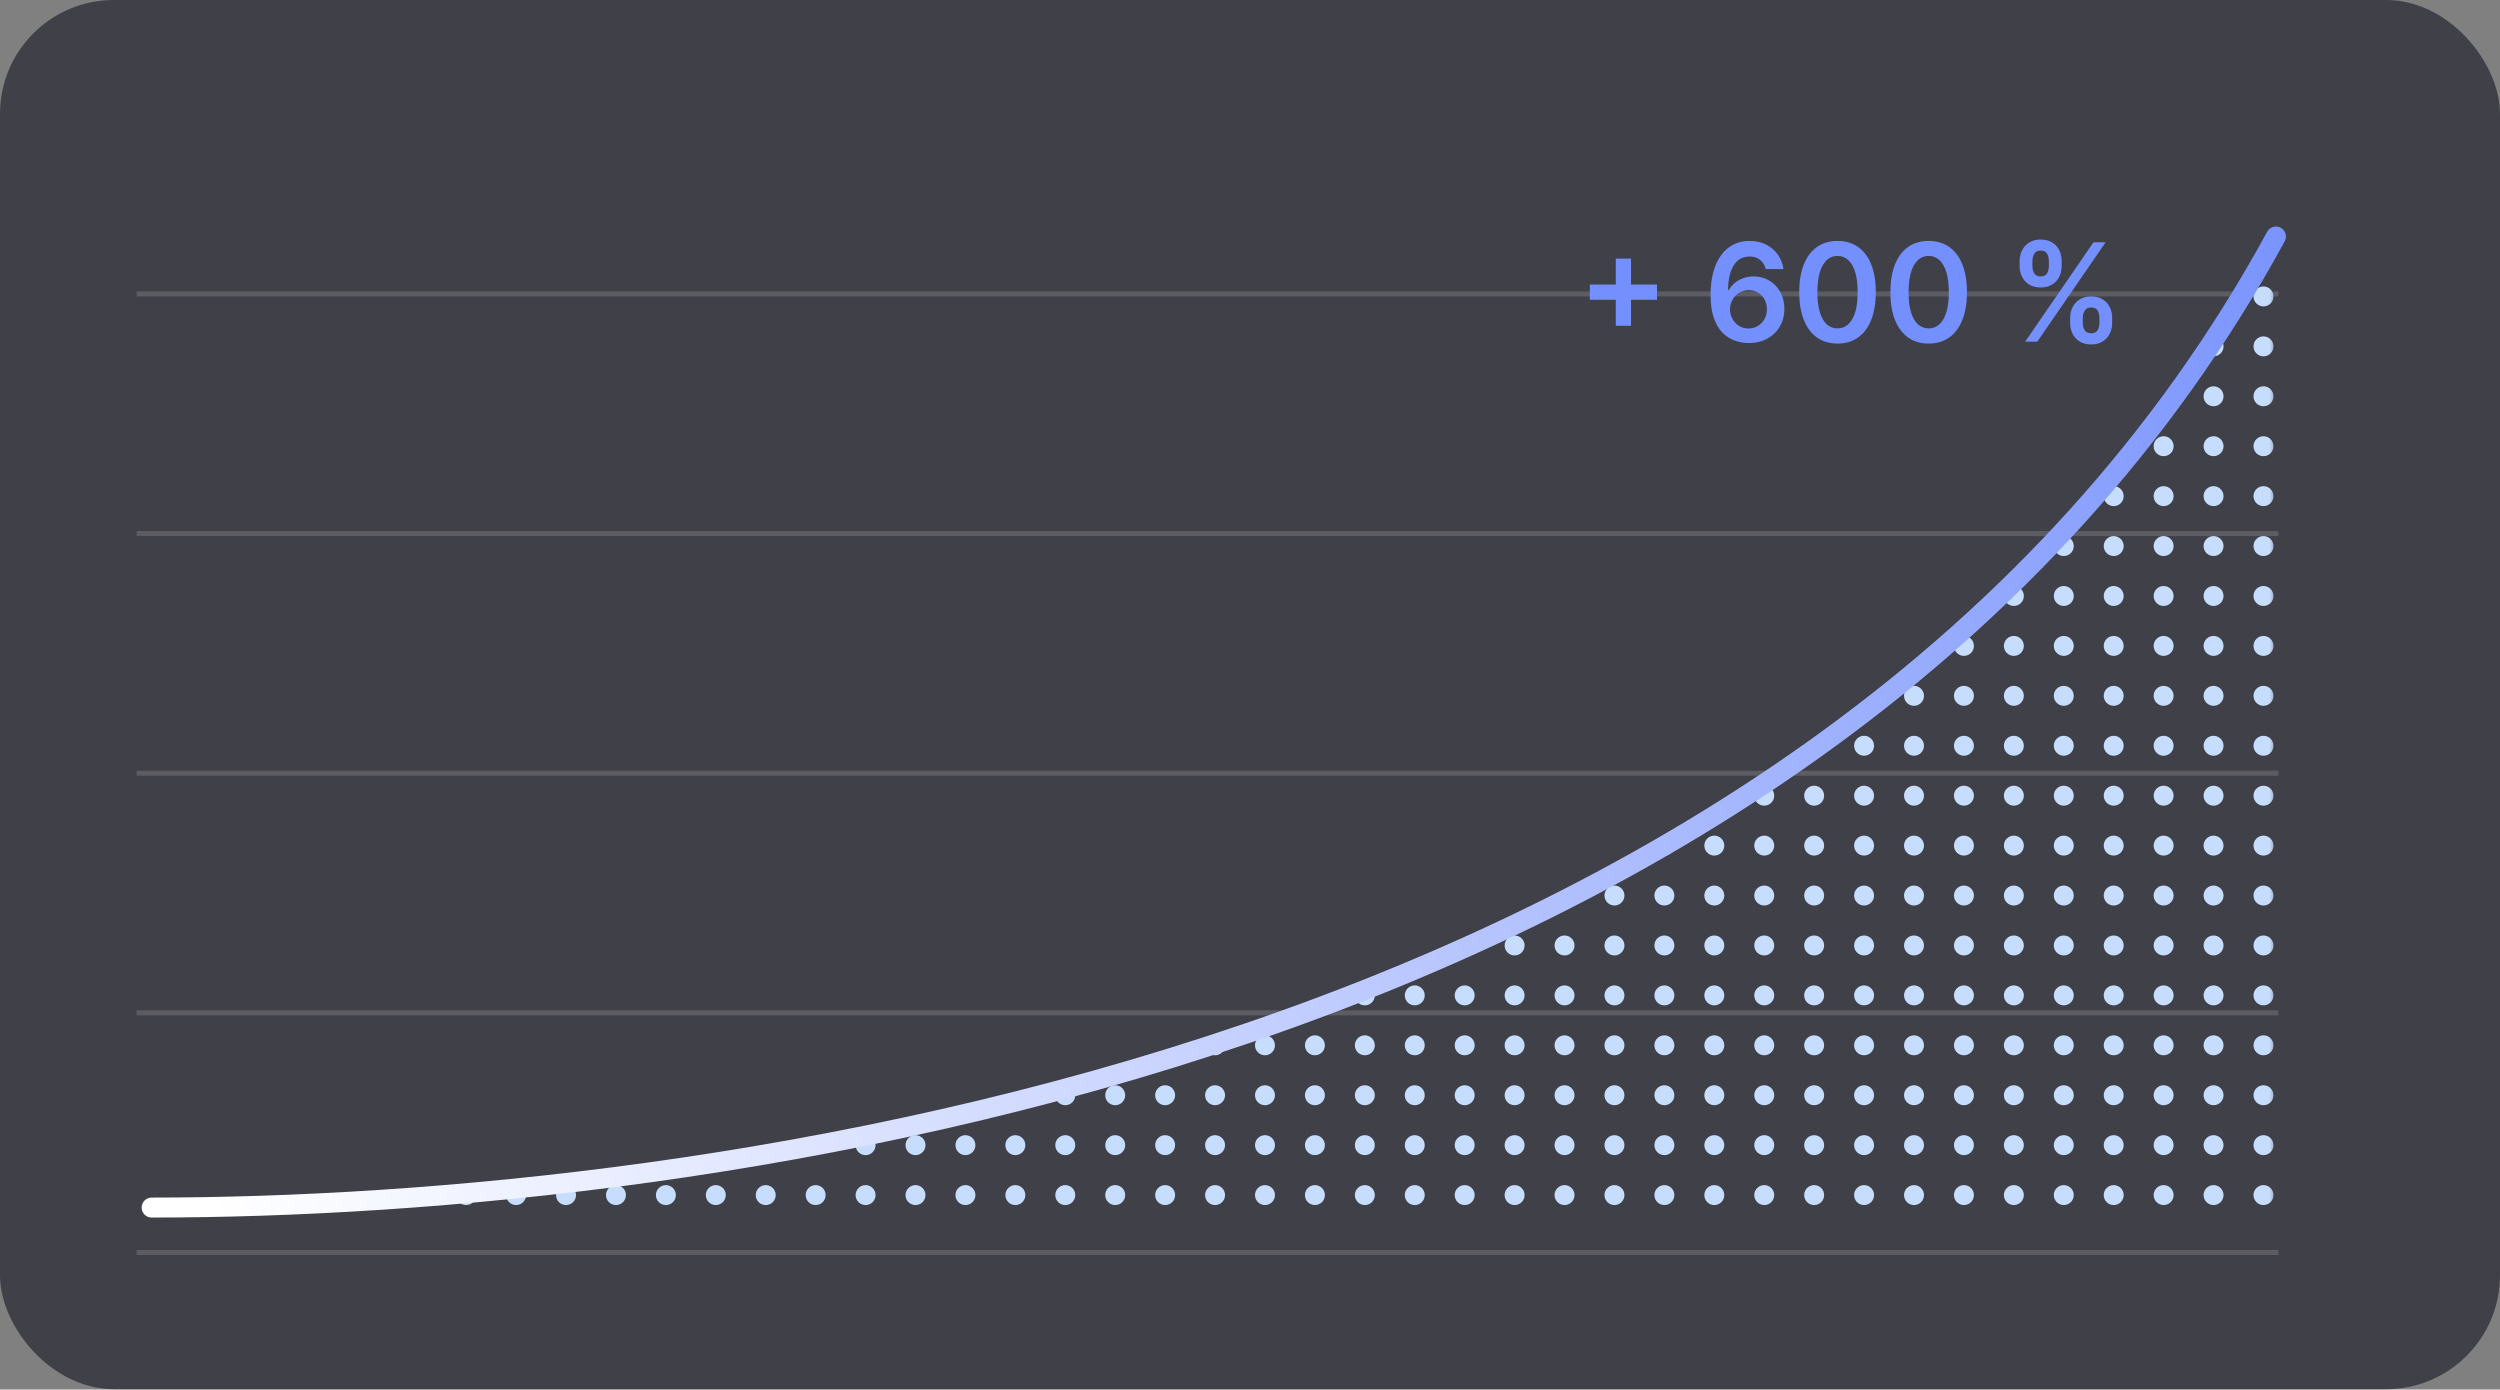 <svg width="439" height="244" viewBox="0 0 439 244" fill="none" xmlns="http://www.w3.org/2000/svg">
<rect x="0" y="0" width="439" height="244" fill="#808080" stroke="none"/>
<rect width="439" height="243.938" rx="20" fill="#404048"/>
<line x1="24" y1="51.614" x2="400.096" y2="51.614" stroke="#5C5C62" stroke-width="0.877"/>
<line x1="24" y1="93.695" x2="400.096" y2="93.695" stroke="#5C5C62" stroke-width="0.877"/>
<line x1="24" y1="135.777" x2="400.096" y2="135.777" stroke="#5C5C62" stroke-width="0.877"/>
<line x1="24" y1="177.857" x2="400.096" y2="177.857" stroke="#5C5C62" stroke-width="0.877"/>
<line x1="24" y1="219.937" x2="400.096" y2="219.937" stroke="#5C5C62" stroke-width="0.877"/>
<mask id="mask0_137_12152" style="mask-type:alpha" maskUnits="userSpaceOnUse" x="26" y="41" width="374" height="172">
<path d="M399.658 41.533C320.319 187.062 122.189 212.048 26.63 212.048H399.658V41.533Z" fill="#241C1C"/>
</mask>
<g mask="url(#mask0_137_12152)">
<circle cx="38.027" cy="43.287" r="1.753" fill="#C7DDFE"/>
<circle cx="46.794" cy="43.287" r="1.753" fill="#C7DDFE"/>
<circle cx="55.561" cy="43.287" r="1.753" fill="#C7DDFE"/>
<circle cx="64.328" cy="43.287" r="1.753" fill="#C7DDFE"/>
<circle cx="73.095" cy="43.287" r="1.753" fill="#C7DDFE"/>
<circle cx="81.861" cy="43.287" r="1.753" fill="#C7DDFE"/>
<circle cx="90.628" cy="43.287" r="1.753" fill="#C7DDFE"/>
<circle cx="99.395" cy="43.287" r="1.753" fill="#C7DDFE"/>
<circle cx="108.162" cy="43.287" r="1.753" fill="#C7DDFE"/>
<circle cx="116.929" cy="43.287" r="1.753" fill="#C7DDFE"/>
<circle cx="125.695" cy="43.287" r="1.753" fill="#C7DDFE"/>
<circle cx="134.462" cy="43.287" r="1.753" fill="#C7DDFE"/>
<circle cx="143.229" cy="43.287" r="1.753" fill="#C7DDFE"/>
<circle cx="151.996" cy="43.287" r="1.753" fill="#C7DDFE"/>
<circle cx="160.763" cy="43.287" r="1.753" fill="#C7DDFE"/>
<circle cx="169.53" cy="43.287" r="1.753" fill="#C7DDFE"/>
<circle cx="178.296" cy="43.287" r="1.753" fill="#C7DDFE"/>
<circle cx="187.063" cy="43.287" r="1.753" fill="#C7DDFE"/>
<circle cx="195.83" cy="43.287" r="1.753" fill="#C7DDFE"/>
<circle cx="204.597" cy="43.287" r="1.753" fill="#C7DDFE"/>
<circle cx="213.364" cy="43.287" r="1.753" fill="#C7DDFE"/>
<circle cx="222.13" cy="43.287" r="1.753" fill="#C7DDFE"/>
<circle cx="230.897" cy="43.287" r="1.753" fill="#C7DDFE"/>
<circle cx="239.664" cy="43.287" r="1.753" fill="#C7DDFE"/>
<circle cx="248.431" cy="43.287" r="1.753" fill="#C7DDFE"/>
<circle cx="257.198" cy="43.287" r="1.753" fill="#C7DDFE"/>
<circle cx="265.964" cy="43.287" r="1.753" fill="#C7DDFE"/>
<circle cx="274.731" cy="43.287" r="1.753" fill="#C7DDFE"/>
<circle cx="283.498" cy="43.287" r="1.753" fill="#C7DDFE"/>
<circle cx="292.265" cy="43.287" r="1.753" fill="#C7DDFE"/>
<circle cx="301.032" cy="43.287" r="1.753" fill="#C7DDFE"/>
<circle cx="309.799" cy="43.287" r="1.753" fill="#C7DDFE"/>
<circle cx="318.565" cy="43.287" r="1.753" fill="#C7DDFE"/>
<circle cx="327.332" cy="43.287" r="1.753" fill="#C7DDFE"/>
<circle cx="336.099" cy="43.287" r="1.753" fill="#C7DDFE"/>
<circle cx="344.866" cy="43.287" r="1.753" fill="#C7DDFE"/>
<circle cx="353.633" cy="43.287" r="1.753" fill="#C7DDFE"/>
<circle cx="362.399" cy="43.287" r="1.753" fill="#C7DDFE"/>
<circle cx="371.166" cy="43.287" r="1.753" fill="#C7DDFE"/>
<circle cx="379.933" cy="43.287" r="1.753" fill="#C7DDFE"/>
<circle cx="388.7" cy="43.287" r="1.753" fill="#C7DDFE"/>
<circle cx="397.467" cy="43.287" r="1.753" fill="#C7DDFE"/>
<circle cx="38.027" cy="52.054" r="1.753" fill="#C7DDFE"/>
<circle cx="46.794" cy="52.054" r="1.753" fill="#C7DDFE"/>
<circle cx="55.561" cy="52.054" r="1.753" fill="#C7DDFE"/>
<circle cx="64.328" cy="52.054" r="1.753" fill="#C7DDFE"/>
<circle cx="73.095" cy="52.054" r="1.753" fill="#C7DDFE"/>
<circle cx="81.861" cy="52.054" r="1.753" fill="#C7DDFE"/>
<circle cx="90.628" cy="52.054" r="1.753" fill="#C7DDFE"/>
<circle cx="99.395" cy="52.054" r="1.753" fill="#C7DDFE"/>
<circle cx="108.162" cy="52.054" r="1.753" fill="#C7DDFE"/>
<circle cx="116.929" cy="52.054" r="1.753" fill="#C7DDFE"/>
<circle cx="125.695" cy="52.054" r="1.753" fill="#C7DDFE"/>
<circle cx="134.462" cy="52.054" r="1.753" fill="#C7DDFE"/>
<circle cx="143.229" cy="52.054" r="1.753" fill="#C7DDFE"/>
<circle cx="151.996" cy="52.054" r="1.753" fill="#C7DDFE"/>
<circle cx="160.763" cy="52.054" r="1.753" fill="#C7DDFE"/>
<circle cx="169.53" cy="52.054" r="1.753" fill="#C7DDFE"/>
<circle cx="178.296" cy="52.054" r="1.753" fill="#C7DDFE"/>
<circle cx="187.063" cy="52.054" r="1.753" fill="#C7DDFE"/>
<circle cx="195.83" cy="52.054" r="1.753" fill="#C7DDFE"/>
<circle cx="204.597" cy="52.054" r="1.753" fill="#C7DDFE"/>
<circle cx="213.364" cy="52.054" r="1.753" fill="#C7DDFE"/>
<circle cx="222.13" cy="52.054" r="1.753" fill="#C7DDFE"/>
<circle cx="230.897" cy="52.054" r="1.753" fill="#C7DDFE"/>
<circle cx="239.664" cy="52.054" r="1.753" fill="#C7DDFE"/>
<circle cx="248.431" cy="52.054" r="1.753" fill="#C7DDFE"/>
<circle cx="257.198" cy="52.054" r="1.753" fill="#C7DDFE"/>
<circle cx="265.964" cy="52.054" r="1.753" fill="#C7DDFE"/>
<circle cx="274.731" cy="52.054" r="1.753" fill="#C7DDFE"/>
<circle cx="283.498" cy="52.054" r="1.753" fill="#C7DDFE"/>
<circle cx="292.265" cy="52.054" r="1.753" fill="#C7DDFE"/>
<circle cx="301.032" cy="52.054" r="1.753" fill="#C7DDFE"/>
<circle cx="309.799" cy="52.054" r="1.753" fill="#C7DDFE"/>
<circle cx="318.565" cy="52.054" r="1.753" fill="#C7DDFE"/>
<circle cx="327.332" cy="52.054" r="1.753" fill="#C7DDFE"/>
<circle cx="336.099" cy="52.054" r="1.753" fill="#C7DDFE"/>
<circle cx="344.866" cy="52.054" r="1.753" fill="#C7DDFE"/>
<circle cx="353.633" cy="52.054" r="1.753" fill="#C7DDFE"/>
<circle cx="362.399" cy="52.054" r="1.753" fill="#C7DDFE"/>
<circle cx="371.166" cy="52.054" r="1.753" fill="#C7DDFE"/>
<circle cx="379.933" cy="52.054" r="1.753" fill="#C7DDFE"/>
<circle cx="388.7" cy="52.054" r="1.753" fill="#C7DDFE"/>
<circle cx="397.467" cy="52.054" r="1.753" fill="#C7DDFE"/>
<circle cx="38.027" cy="60.82" r="1.753" fill="#C7DDFE"/>
<circle cx="46.794" cy="60.82" r="1.753" fill="#C7DDFE"/>
<circle cx="55.561" cy="60.82" r="1.753" fill="#C7DDFE"/>
<circle cx="64.328" cy="60.82" r="1.753" fill="#C7DDFE"/>
<circle cx="73.095" cy="60.82" r="1.753" fill="#C7DDFE"/>
<circle cx="81.861" cy="60.82" r="1.753" fill="#C7DDFE"/>
<circle cx="90.628" cy="60.82" r="1.753" fill="#C7DDFE"/>
<circle cx="99.395" cy="60.82" r="1.753" fill="#C7DDFE"/>
<circle cx="108.162" cy="60.82" r="1.753" fill="#C7DDFE"/>
<circle cx="116.929" cy="60.82" r="1.753" fill="#C7DDFE"/>
<circle cx="125.696" cy="60.82" r="1.753" fill="#C7DDFE"/>
<circle cx="134.462" cy="60.82" r="1.753" fill="#C7DDFE"/>
<circle cx="143.229" cy="60.82" r="1.753" fill="#C7DDFE"/>
<circle cx="151.996" cy="60.82" r="1.753" fill="#C7DDFE"/>
<circle cx="160.763" cy="60.82" r="1.753" fill="#C7DDFE"/>
<circle cx="169.53" cy="60.82" r="1.753" fill="#C7DDFE"/>
<circle cx="178.296" cy="60.82" r="1.753" fill="#C7DDFE"/>
<circle cx="187.063" cy="60.82" r="1.753" fill="#C7DDFE"/>
<circle cx="195.83" cy="60.82" r="1.753" fill="#C7DDFE"/>
<circle cx="204.597" cy="60.82" r="1.753" fill="#C7DDFE"/>
<circle cx="213.364" cy="60.82" r="1.753" fill="#C7DDFE"/>
<circle cx="222.13" cy="60.82" r="1.753" fill="#C7DDFE"/>
<circle cx="230.897" cy="60.82" r="1.753" fill="#C7DDFE"/>
<circle cx="239.664" cy="60.82" r="1.753" fill="#C7DDFE"/>
<circle cx="248.431" cy="60.82" r="1.753" fill="#C7DDFE"/>
<circle cx="257.198" cy="60.82" r="1.753" fill="#C7DDFE"/>
<circle cx="265.965" cy="60.82" r="1.753" fill="#C7DDFE"/>
<circle cx="274.731" cy="60.82" r="1.753" fill="#C7DDFE"/>
<circle cx="283.498" cy="60.82" r="1.753" fill="#C7DDFE"/>
<circle cx="292.265" cy="60.82" r="1.753" fill="#C7DDFE"/>
<circle cx="301.032" cy="60.82" r="1.753" fill="#C7DDFE"/>
<circle cx="309.799" cy="60.82" r="1.753" fill="#C7DDFE"/>
<circle cx="318.565" cy="60.82" r="1.753" fill="#C7DDFE"/>
<circle cx="327.332" cy="60.82" r="1.753" fill="#C7DDFE"/>
<circle cx="336.099" cy="60.82" r="1.753" fill="#C7DDFE"/>
<circle cx="344.866" cy="60.82" r="1.753" fill="#C7DDFE"/>
<circle cx="353.633" cy="60.82" r="1.753" fill="#C7DDFE"/>
<circle cx="362.4" cy="60.82" r="1.753" fill="#C7DDFE"/>
<circle cx="371.166" cy="60.82" r="1.753" fill="#C7DDFE"/>
<circle cx="379.933" cy="60.82" r="1.753" fill="#C7DDFE"/>
<circle cx="388.7" cy="60.82" r="1.753" fill="#C7DDFE"/>
<circle cx="397.467" cy="60.82" r="1.753" fill="#C7DDFE"/>
<circle cx="38.027" cy="69.587" r="1.753" fill="#C7DDFE"/>
<circle cx="46.794" cy="69.587" r="1.753" fill="#C7DDFE"/>
<circle cx="55.561" cy="69.587" r="1.753" fill="#C7DDFE"/>
<circle cx="64.328" cy="69.587" r="1.753" fill="#C7DDFE"/>
<circle cx="73.095" cy="69.587" r="1.753" fill="#C7DDFE"/>
<circle cx="81.861" cy="69.587" r="1.753" fill="#C7DDFE"/>
<circle cx="90.628" cy="69.587" r="1.753" fill="#C7DDFE"/>
<circle cx="99.395" cy="69.587" r="1.753" fill="#C7DDFE"/>
<circle cx="108.162" cy="69.587" r="1.753" fill="#C7DDFE"/>
<circle cx="116.929" cy="69.587" r="1.753" fill="#C7DDFE"/>
<circle cx="125.695" cy="69.587" r="1.753" fill="#C7DDFE"/>
<circle cx="134.462" cy="69.587" r="1.753" fill="#C7DDFE"/>
<circle cx="143.229" cy="69.587" r="1.753" fill="#C7DDFE"/>
<circle cx="151.996" cy="69.587" r="1.753" fill="#C7DDFE"/>
<circle cx="160.763" cy="69.587" r="1.753" fill="#C7DDFE"/>
<circle cx="169.53" cy="69.587" r="1.753" fill="#C7DDFE"/>
<circle cx="178.296" cy="69.587" r="1.753" fill="#C7DDFE"/>
<circle cx="187.063" cy="69.587" r="1.753" fill="#C7DDFE"/>
<circle cx="195.83" cy="69.587" r="1.753" fill="#C7DDFE"/>
<circle cx="204.597" cy="69.587" r="1.753" fill="#C7DDFE"/>
<circle cx="213.364" cy="69.587" r="1.753" fill="#C7DDFE"/>
<circle cx="222.13" cy="69.587" r="1.753" fill="#C7DDFE"/>
<circle cx="230.897" cy="69.587" r="1.753" fill="#C7DDFE"/>
<circle cx="239.664" cy="69.587" r="1.753" fill="#C7DDFE"/>
<circle cx="248.431" cy="69.587" r="1.753" fill="#C7DDFE"/>
<circle cx="257.198" cy="69.587" r="1.753" fill="#C7DDFE"/>
<circle cx="265.964" cy="69.587" r="1.753" fill="#C7DDFE"/>
<circle cx="274.731" cy="69.587" r="1.753" fill="#C7DDFE"/>
<circle cx="283.498" cy="69.587" r="1.753" fill="#C7DDFE"/>
<circle cx="292.265" cy="69.587" r="1.753" fill="#C7DDFE"/>
<circle cx="301.032" cy="69.587" r="1.753" fill="#C7DDFE"/>
<circle cx="309.799" cy="69.587" r="1.753" fill="#C7DDFE"/>
<circle cx="318.565" cy="69.587" r="1.753" fill="#C7DDFE"/>
<circle cx="327.332" cy="69.587" r="1.753" fill="#C7DDFE"/>
<circle cx="336.099" cy="69.587" r="1.753" fill="#C7DDFE"/>
<circle cx="344.866" cy="69.587" r="1.753" fill="#C7DDFE"/>
<circle cx="353.633" cy="69.587" r="1.753" fill="#C7DDFE"/>
<circle cx="362.399" cy="69.587" r="1.753" fill="#C7DDFE"/>
<circle cx="371.166" cy="69.587" r="1.753" fill="#C7DDFE"/>
<circle cx="379.933" cy="69.587" r="1.753" fill="#C7DDFE"/>
<circle cx="388.7" cy="69.587" r="1.753" fill="#C7DDFE"/>
<circle cx="397.467" cy="69.587" r="1.753" fill="#C7DDFE"/>
<circle cx="38.027" cy="78.353" r="1.753" fill="#C7DDFE"/>
<circle cx="46.794" cy="78.353" r="1.753" fill="#C7DDFE"/>
<circle cx="55.561" cy="78.353" r="1.753" fill="#C7DDFE"/>
<circle cx="64.328" cy="78.353" r="1.753" fill="#C7DDFE"/>
<circle cx="73.095" cy="78.353" r="1.753" fill="#C7DDFE"/>
<circle cx="81.861" cy="78.353" r="1.753" fill="#C7DDFE"/>
<circle cx="90.628" cy="78.353" r="1.753" fill="#C7DDFE"/>
<circle cx="99.395" cy="78.353" r="1.753" fill="#C7DDFE"/>
<circle cx="108.162" cy="78.353" r="1.753" fill="#C7DDFE"/>
<circle cx="116.929" cy="78.353" r="1.753" fill="#C7DDFE"/>
<circle cx="125.695" cy="78.353" r="1.753" fill="#C7DDFE"/>
<circle cx="134.462" cy="78.353" r="1.753" fill="#C7DDFE"/>
<circle cx="143.229" cy="78.353" r="1.753" fill="#C7DDFE"/>
<circle cx="151.996" cy="78.353" r="1.753" fill="#C7DDFE"/>
<circle cx="160.763" cy="78.353" r="1.753" fill="#C7DDFE"/>
<circle cx="169.53" cy="78.353" r="1.753" fill="#C7DDFE"/>
<circle cx="178.296" cy="78.353" r="1.753" fill="#C7DDFE"/>
<circle cx="187.063" cy="78.353" r="1.753" fill="#C7DDFE"/>
<circle cx="195.83" cy="78.353" r="1.753" fill="#C7DDFE"/>
<circle cx="204.597" cy="78.353" r="1.753" fill="#C7DDFE"/>
<circle cx="213.364" cy="78.353" r="1.753" fill="#C7DDFE"/>
<circle cx="222.13" cy="78.353" r="1.753" fill="#C7DDFE"/>
<circle cx="230.897" cy="78.353" r="1.753" fill="#C7DDFE"/>
<circle cx="239.664" cy="78.353" r="1.753" fill="#C7DDFE"/>
<circle cx="248.431" cy="78.353" r="1.753" fill="#C7DDFE"/>
<circle cx="257.198" cy="78.353" r="1.753" fill="#C7DDFE"/>
<circle cx="265.964" cy="78.353" r="1.753" fill="#C7DDFE"/>
<circle cx="274.731" cy="78.353" r="1.753" fill="#C7DDFE"/>
<circle cx="283.498" cy="78.353" r="1.753" fill="#C7DDFE"/>
<circle cx="292.265" cy="78.353" r="1.753" fill="#C7DDFE"/>
<circle cx="301.032" cy="78.353" r="1.753" fill="#C7DDFE"/>
<circle cx="309.799" cy="78.353" r="1.753" fill="#C7DDFE"/>
<circle cx="318.565" cy="78.353" r="1.753" fill="#C7DDFE"/>
<circle cx="327.332" cy="78.353" r="1.753" fill="#C7DDFE"/>
<circle cx="336.099" cy="78.353" r="1.753" fill="#C7DDFE"/>
<circle cx="344.866" cy="78.353" r="1.753" fill="#C7DDFE"/>
<circle cx="353.633" cy="78.353" r="1.753" fill="#C7DDFE"/>
<circle cx="362.399" cy="78.353" r="1.753" fill="#C7DDFE"/>
<circle cx="371.166" cy="78.353" r="1.753" fill="#C7DDFE"/>
<circle cx="379.933" cy="78.353" r="1.753" fill="#C7DDFE"/>
<circle cx="388.7" cy="78.353" r="1.753" fill="#C7DDFE"/>
<circle cx="397.467" cy="78.353" r="1.753" fill="#C7DDFE"/>
<circle cx="38.027" cy="87.121" r="1.753" fill="#C7DDFE"/>
<circle cx="46.794" cy="87.121" r="1.753" fill="#C7DDFE"/>
<circle cx="55.561" cy="87.121" r="1.753" fill="#C7DDFE"/>
<circle cx="64.328" cy="87.121" r="1.753" fill="#C7DDFE"/>
<circle cx="73.095" cy="87.121" r="1.753" fill="#C7DDFE"/>
<circle cx="81.861" cy="87.121" r="1.753" fill="#C7DDFE"/>
<circle cx="90.628" cy="87.121" r="1.753" fill="#C7DDFE"/>
<circle cx="99.395" cy="87.121" r="1.753" fill="#C7DDFE"/>
<circle cx="108.162" cy="87.121" r="1.753" fill="#C7DDFE"/>
<circle cx="116.929" cy="87.121" r="1.753" fill="#C7DDFE"/>
<circle cx="125.695" cy="87.121" r="1.753" fill="#C7DDFE"/>
<circle cx="134.462" cy="87.121" r="1.753" fill="#C7DDFE"/>
<circle cx="143.229" cy="87.121" r="1.753" fill="#C7DDFE"/>
<circle cx="151.996" cy="87.121" r="1.753" fill="#C7DDFE"/>
<circle cx="160.763" cy="87.121" r="1.753" fill="#C7DDFE"/>
<circle cx="169.53" cy="87.121" r="1.753" fill="#C7DDFE"/>
<circle cx="178.296" cy="87.121" r="1.753" fill="#C7DDFE"/>
<circle cx="187.063" cy="87.121" r="1.753" fill="#C7DDFE"/>
<circle cx="195.83" cy="87.121" r="1.753" fill="#C7DDFE"/>
<circle cx="204.597" cy="87.121" r="1.753" fill="#C7DDFE"/>
<circle cx="213.364" cy="87.121" r="1.753" fill="#C7DDFE"/>
<circle cx="222.13" cy="87.121" r="1.753" fill="#C7DDFE"/>
<circle cx="230.897" cy="87.121" r="1.753" fill="#C7DDFE"/>
<circle cx="239.664" cy="87.121" r="1.753" fill="#C7DDFE"/>
<circle cx="248.431" cy="87.121" r="1.753" fill="#C7DDFE"/>
<circle cx="257.198" cy="87.121" r="1.753" fill="#C7DDFE"/>
<circle cx="265.964" cy="87.121" r="1.753" fill="#C7DDFE"/>
<circle cx="274.731" cy="87.121" r="1.753" fill="#C7DDFE"/>
<circle cx="283.498" cy="87.121" r="1.753" fill="#C7DDFE"/>
<circle cx="292.265" cy="87.121" r="1.753" fill="#C7DDFE"/>
<circle cx="301.032" cy="87.121" r="1.753" fill="#C7DDFE"/>
<circle cx="309.799" cy="87.121" r="1.753" fill="#C7DDFE"/>
<circle cx="318.565" cy="87.121" r="1.753" fill="#C7DDFE"/>
<circle cx="327.332" cy="87.121" r="1.753" fill="#C7DDFE"/>
<circle cx="336.099" cy="87.121" r="1.753" fill="#C7DDFE"/>
<circle cx="344.866" cy="87.121" r="1.753" fill="#C7DDFE"/>
<circle cx="353.633" cy="87.121" r="1.753" fill="#C7DDFE"/>
<circle cx="362.399" cy="87.121" r="1.753" fill="#C7DDFE"/>
<circle cx="371.166" cy="87.121" r="1.753" fill="#C7DDFE"/>
<circle cx="379.933" cy="87.121" r="1.753" fill="#C7DDFE"/>
<circle cx="388.7" cy="87.121" r="1.753" fill="#C7DDFE"/>
<circle cx="397.467" cy="87.121" r="1.753" fill="#C7DDFE"/>
<circle cx="38.027" cy="95.888" r="1.753" fill="#C7DDFE"/>
<circle cx="46.794" cy="95.888" r="1.753" fill="#C7DDFE"/>
<circle cx="55.561" cy="95.888" r="1.753" fill="#C7DDFE"/>
<circle cx="64.328" cy="95.888" r="1.753" fill="#C7DDFE"/>
<circle cx="73.095" cy="95.888" r="1.753" fill="#C7DDFE"/>
<circle cx="81.861" cy="95.888" r="1.753" fill="#C7DDFE"/>
<circle cx="90.628" cy="95.888" r="1.753" fill="#C7DDFE"/>
<circle cx="99.395" cy="95.888" r="1.753" fill="#C7DDFE"/>
<circle cx="108.162" cy="95.888" r="1.753" fill="#C7DDFE"/>
<circle cx="116.929" cy="95.888" r="1.753" fill="#C7DDFE"/>
<circle cx="125.695" cy="95.888" r="1.753" fill="#C7DDFE"/>
<circle cx="134.462" cy="95.888" r="1.753" fill="#C7DDFE"/>
<circle cx="143.229" cy="95.888" r="1.753" fill="#C7DDFE"/>
<circle cx="151.996" cy="95.888" r="1.753" fill="#C7DDFE"/>
<circle cx="160.763" cy="95.888" r="1.753" fill="#C7DDFE"/>
<circle cx="169.53" cy="95.888" r="1.753" fill="#C7DDFE"/>
<circle cx="178.296" cy="95.888" r="1.753" fill="#C7DDFE"/>
<circle cx="187.063" cy="95.888" r="1.753" fill="#C7DDFE"/>
<circle cx="195.83" cy="95.888" r="1.753" fill="#C7DDFE"/>
<circle cx="204.597" cy="95.888" r="1.753" fill="#C7DDFE"/>
<circle cx="213.364" cy="95.888" r="1.753" fill="#C7DDFE"/>
<circle cx="222.13" cy="95.888" r="1.753" fill="#C7DDFE"/>
<circle cx="230.897" cy="95.888" r="1.753" fill="#C7DDFE"/>
<circle cx="239.664" cy="95.888" r="1.753" fill="#C7DDFE"/>
<circle cx="248.431" cy="95.888" r="1.753" fill="#C7DDFE"/>
<circle cx="257.198" cy="95.888" r="1.753" fill="#C7DDFE"/>
<circle cx="265.964" cy="95.888" r="1.753" fill="#C7DDFE"/>
<circle cx="274.731" cy="95.888" r="1.753" fill="#C7DDFE"/>
<circle cx="283.498" cy="95.888" r="1.753" fill="#C7DDFE"/>
<circle cx="292.265" cy="95.888" r="1.753" fill="#C7DDFE"/>
<circle cx="301.032" cy="95.888" r="1.753" fill="#C7DDFE"/>
<circle cx="309.799" cy="95.888" r="1.753" fill="#C7DDFE"/>
<circle cx="318.565" cy="95.888" r="1.753" fill="#C7DDFE"/>
<circle cx="327.332" cy="95.888" r="1.753" fill="#C7DDFE"/>
<circle cx="336.099" cy="95.888" r="1.753" fill="#C7DDFE"/>
<circle cx="344.866" cy="95.888" r="1.753" fill="#C7DDFE"/>
<circle cx="353.633" cy="95.888" r="1.753" fill="#C7DDFE"/>
<circle cx="362.399" cy="95.888" r="1.753" fill="#C7DDFE"/>
<circle cx="371.166" cy="95.888" r="1.753" fill="#C7DDFE"/>
<circle cx="379.933" cy="95.888" r="1.753" fill="#C7DDFE"/>
<circle cx="388.7" cy="95.888" r="1.753" fill="#C7DDFE"/>
<circle cx="397.467" cy="95.888" r="1.753" fill="#C7DDFE"/>
<circle cx="38.027" cy="104.654" r="1.753" fill="#C7DDFE"/>
<circle cx="46.794" cy="104.654" r="1.753" fill="#C7DDFE"/>
<circle cx="55.561" cy="104.654" r="1.753" fill="#C7DDFE"/>
<circle cx="64.328" cy="104.654" r="1.753" fill="#C7DDFE"/>
<circle cx="73.095" cy="104.654" r="1.753" fill="#C7DDFE"/>
<circle cx="81.861" cy="104.654" r="1.753" fill="#C7DDFE"/>
<circle cx="90.628" cy="104.654" r="1.753" fill="#C7DDFE"/>
<circle cx="99.395" cy="104.654" r="1.753" fill="#C7DDFE"/>
<circle cx="108.162" cy="104.654" r="1.753" fill="#C7DDFE"/>
<circle cx="116.929" cy="104.654" r="1.753" fill="#C7DDFE"/>
<circle cx="125.696" cy="104.654" r="1.753" fill="#C7DDFE"/>
<circle cx="134.462" cy="104.654" r="1.753" fill="#C7DDFE"/>
<circle cx="143.229" cy="104.654" r="1.753" fill="#C7DDFE"/>
<circle cx="151.996" cy="104.654" r="1.753" fill="#C7DDFE"/>
<circle cx="160.763" cy="104.654" r="1.753" fill="#C7DDFE"/>
<circle cx="169.53" cy="104.654" r="1.753" fill="#C7DDFE"/>
<circle cx="178.296" cy="104.654" r="1.753" fill="#C7DDFE"/>
<circle cx="187.063" cy="104.654" r="1.753" fill="#C7DDFE"/>
<circle cx="195.83" cy="104.654" r="1.753" fill="#C7DDFE"/>
<circle cx="204.597" cy="104.654" r="1.753" fill="#C7DDFE"/>
<circle cx="213.364" cy="104.654" r="1.753" fill="#C7DDFE"/>
<circle cx="222.13" cy="104.654" r="1.753" fill="#C7DDFE"/>
<circle cx="230.897" cy="104.654" r="1.753" fill="#C7DDFE"/>
<circle cx="239.664" cy="104.654" r="1.753" fill="#C7DDFE"/>
<circle cx="248.431" cy="104.654" r="1.753" fill="#C7DDFE"/>
<circle cx="257.198" cy="104.654" r="1.753" fill="#C7DDFE"/>
<circle cx="265.965" cy="104.654" r="1.753" fill="#C7DDFE"/>
<circle cx="274.731" cy="104.654" r="1.753" fill="#C7DDFE"/>
<circle cx="283.498" cy="104.654" r="1.753" fill="#C7DDFE"/>
<circle cx="292.265" cy="104.654" r="1.753" fill="#C7DDFE"/>
<circle cx="301.032" cy="104.654" r="1.753" fill="#C7DDFE"/>
<circle cx="309.799" cy="104.654" r="1.753" fill="#C7DDFE"/>
<circle cx="318.565" cy="104.654" r="1.753" fill="#C7DDFE"/>
<circle cx="327.332" cy="104.654" r="1.753" fill="#C7DDFE"/>
<circle cx="336.099" cy="104.654" r="1.753" fill="#C7DDFE"/>
<circle cx="344.866" cy="104.654" r="1.753" fill="#C7DDFE"/>
<circle cx="353.633" cy="104.654" r="1.753" fill="#C7DDFE"/>
<circle cx="362.4" cy="104.654" r="1.753" fill="#C7DDFE"/>
<circle cx="371.166" cy="104.654" r="1.753" fill="#C7DDFE"/>
<circle cx="379.933" cy="104.654" r="1.753" fill="#C7DDFE"/>
<circle cx="388.7" cy="104.654" r="1.753" fill="#C7DDFE"/>
<circle cx="397.467" cy="104.654" r="1.753" fill="#C7DDFE"/>
<circle cx="38.027" cy="113.421" r="1.753" fill="#C7DDFE"/>
<circle cx="46.794" cy="113.421" r="1.753" fill="#C7DDFE"/>
<circle cx="55.561" cy="113.421" r="1.753" fill="#C7DDFE"/>
<circle cx="64.328" cy="113.421" r="1.753" fill="#C7DDFE"/>
<circle cx="73.095" cy="113.421" r="1.753" fill="#C7DDFE"/>
<circle cx="81.861" cy="113.421" r="1.753" fill="#C7DDFE"/>
<circle cx="90.628" cy="113.421" r="1.753" fill="#C7DDFE"/>
<circle cx="99.395" cy="113.421" r="1.753" fill="#C7DDFE"/>
<circle cx="108.162" cy="113.421" r="1.753" fill="#C7DDFE"/>
<circle cx="116.929" cy="113.421" r="1.753" fill="#C7DDFE"/>
<circle cx="125.695" cy="113.421" r="1.753" fill="#C7DDFE"/>
<circle cx="134.462" cy="113.421" r="1.753" fill="#C7DDFE"/>
<circle cx="143.229" cy="113.421" r="1.753" fill="#C7DDFE"/>
<circle cx="151.996" cy="113.421" r="1.753" fill="#C7DDFE"/>
<circle cx="160.763" cy="113.421" r="1.753" fill="#C7DDFE"/>
<circle cx="169.53" cy="113.421" r="1.753" fill="#C7DDFE"/>
<circle cx="178.296" cy="113.421" r="1.753" fill="#C7DDFE"/>
<circle cx="187.063" cy="113.421" r="1.753" fill="#C7DDFE"/>
<circle cx="195.83" cy="113.421" r="1.753" fill="#C7DDFE"/>
<circle cx="204.597" cy="113.421" r="1.753" fill="#C7DDFE"/>
<circle cx="213.364" cy="113.421" r="1.753" fill="#C7DDFE"/>
<circle cx="222.13" cy="113.421" r="1.753" fill="#C7DDFE"/>
<circle cx="230.897" cy="113.421" r="1.753" fill="#C7DDFE"/>
<circle cx="239.664" cy="113.421" r="1.753" fill="#C7DDFE"/>
<circle cx="248.431" cy="113.421" r="1.753" fill="#C7DDFE"/>
<circle cx="257.198" cy="113.421" r="1.753" fill="#C7DDFE"/>
<circle cx="265.964" cy="113.421" r="1.753" fill="#C7DDFE"/>
<circle cx="274.731" cy="113.421" r="1.753" fill="#C7DDFE"/>
<circle cx="283.498" cy="113.421" r="1.753" fill="#C7DDFE"/>
<circle cx="292.265" cy="113.421" r="1.753" fill="#C7DDFE"/>
<circle cx="301.032" cy="113.421" r="1.753" fill="#C7DDFE"/>
<circle cx="309.799" cy="113.421" r="1.753" fill="#C7DDFE"/>
<circle cx="318.565" cy="113.421" r="1.753" fill="#C7DDFE"/>
<circle cx="327.332" cy="113.421" r="1.753" fill="#C7DDFE"/>
<circle cx="336.099" cy="113.421" r="1.753" fill="#C7DDFE"/>
<circle cx="344.866" cy="113.421" r="1.753" fill="#C7DDFE"/>
<circle cx="353.633" cy="113.421" r="1.753" fill="#C7DDFE"/>
<circle cx="362.399" cy="113.421" r="1.753" fill="#C7DDFE"/>
<circle cx="371.166" cy="113.421" r="1.753" fill="#C7DDFE"/>
<circle cx="379.933" cy="113.421" r="1.753" fill="#C7DDFE"/>
<circle cx="388.7" cy="113.421" r="1.753" fill="#C7DDFE"/>
<circle cx="397.467" cy="113.421" r="1.753" fill="#C7DDFE"/>
<circle cx="38.027" cy="122.187" r="1.753" fill="#C7DDFE"/>
<circle cx="46.794" cy="122.187" r="1.753" fill="#C7DDFE"/>
<circle cx="55.561" cy="122.187" r="1.753" fill="#C7DDFE"/>
<circle cx="64.328" cy="122.187" r="1.753" fill="#C7DDFE"/>
<circle cx="73.095" cy="122.187" r="1.753" fill="#C7DDFE"/>
<circle cx="81.861" cy="122.187" r="1.753" fill="#C7DDFE"/>
<circle cx="90.628" cy="122.187" r="1.753" fill="#C7DDFE"/>
<circle cx="99.395" cy="122.187" r="1.753" fill="#C7DDFE"/>
<circle cx="108.162" cy="122.187" r="1.753" fill="#C7DDFE"/>
<circle cx="116.929" cy="122.187" r="1.753" fill="#C7DDFE"/>
<circle cx="125.695" cy="122.187" r="1.753" fill="#C7DDFE"/>
<circle cx="134.462" cy="122.187" r="1.753" fill="#C7DDFE"/>
<circle cx="143.229" cy="122.187" r="1.753" fill="#C7DDFE"/>
<circle cx="151.996" cy="122.187" r="1.753" fill="#C7DDFE"/>
<circle cx="160.763" cy="122.187" r="1.753" fill="#C7DDFE"/>
<circle cx="169.53" cy="122.187" r="1.753" fill="#C7DDFE"/>
<circle cx="178.296" cy="122.187" r="1.753" fill="#C7DDFE"/>
<circle cx="187.063" cy="122.187" r="1.753" fill="#C7DDFE"/>
<circle cx="195.83" cy="122.187" r="1.753" fill="#C7DDFE"/>
<circle cx="204.597" cy="122.187" r="1.753" fill="#C7DDFE"/>
<circle cx="213.364" cy="122.187" r="1.753" fill="#C7DDFE"/>
<circle cx="222.13" cy="122.187" r="1.753" fill="#C7DDFE"/>
<circle cx="230.897" cy="122.187" r="1.753" fill="#C7DDFE"/>
<circle cx="239.664" cy="122.187" r="1.753" fill="#C7DDFE"/>
<circle cx="248.431" cy="122.187" r="1.753" fill="#C7DDFE"/>
<circle cx="257.198" cy="122.187" r="1.753" fill="#C7DDFE"/>
<circle cx="265.964" cy="122.187" r="1.753" fill="#C7DDFE"/>
<circle cx="274.731" cy="122.187" r="1.753" fill="#C7DDFE"/>
<circle cx="283.498" cy="122.187" r="1.753" fill="#C7DDFE"/>
<circle cx="292.265" cy="122.187" r="1.753" fill="#C7DDFE"/>
<circle cx="301.032" cy="122.187" r="1.753" fill="#C7DDFE"/>
<circle cx="309.799" cy="122.187" r="1.753" fill="#C7DDFE"/>
<circle cx="318.565" cy="122.187" r="1.753" fill="#C7DDFE"/>
<circle cx="327.332" cy="122.187" r="1.753" fill="#C7DDFE"/>
<circle cx="336.099" cy="122.187" r="1.753" fill="#C7DDFE"/>
<circle cx="344.866" cy="122.187" r="1.753" fill="#C7DDFE"/>
<circle cx="353.633" cy="122.187" r="1.753" fill="#C7DDFE"/>
<circle cx="362.399" cy="122.187" r="1.753" fill="#C7DDFE"/>
<circle cx="371.166" cy="122.187" r="1.753" fill="#C7DDFE"/>
<circle cx="379.933" cy="122.187" r="1.753" fill="#C7DDFE"/>
<circle cx="388.7" cy="122.187" r="1.753" fill="#C7DDFE"/>
<circle cx="397.467" cy="122.187" r="1.753" fill="#C7DDFE"/>
<circle cx="38.027" cy="130.955" r="1.753" fill="#C7DDFE"/>
<circle cx="46.794" cy="130.955" r="1.753" fill="#C7DDFE"/>
<circle cx="55.561" cy="130.955" r="1.753" fill="#C7DDFE"/>
<circle cx="64.328" cy="130.955" r="1.753" fill="#C7DDFE"/>
<circle cx="73.095" cy="130.955" r="1.753" fill="#C7DDFE"/>
<circle cx="81.861" cy="130.955" r="1.753" fill="#C7DDFE"/>
<circle cx="90.628" cy="130.955" r="1.753" fill="#C7DDFE"/>
<circle cx="99.395" cy="130.955" r="1.753" fill="#C7DDFE"/>
<circle cx="108.162" cy="130.955" r="1.753" fill="#C7DDFE"/>
<circle cx="116.929" cy="130.955" r="1.753" fill="#C7DDFE"/>
<circle cx="125.696" cy="130.955" r="1.753" fill="#C7DDFE"/>
<circle cx="134.462" cy="130.955" r="1.753" fill="#C7DDFE"/>
<circle cx="143.229" cy="130.955" r="1.753" fill="#C7DDFE"/>
<circle cx="151.996" cy="130.955" r="1.753" fill="#C7DDFE"/>
<circle cx="160.763" cy="130.955" r="1.753" fill="#C7DDFE"/>
<circle cx="169.53" cy="130.955" r="1.753" fill="#C7DDFE"/>
<circle cx="178.296" cy="130.955" r="1.753" fill="#C7DDFE"/>
<circle cx="187.063" cy="130.955" r="1.753" fill="#C7DDFE"/>
<circle cx="195.83" cy="130.955" r="1.753" fill="#C7DDFE"/>
<circle cx="204.597" cy="130.955" r="1.753" fill="#C7DDFE"/>
<circle cx="213.364" cy="130.955" r="1.753" fill="#C7DDFE"/>
<circle cx="222.13" cy="130.955" r="1.753" fill="#C7DDFE"/>
<circle cx="230.897" cy="130.955" r="1.753" fill="#C7DDFE"/>
<circle cx="239.664" cy="130.955" r="1.753" fill="#C7DDFE"/>
<circle cx="248.431" cy="130.955" r="1.753" fill="#C7DDFE"/>
<circle cx="257.198" cy="130.955" r="1.753" fill="#C7DDFE"/>
<circle cx="265.965" cy="130.955" r="1.753" fill="#C7DDFE"/>
<circle cx="274.731" cy="130.955" r="1.753" fill="#C7DDFE"/>
<circle cx="283.498" cy="130.955" r="1.753" fill="#C7DDFE"/>
<circle cx="292.265" cy="130.955" r="1.753" fill="#C7DDFE"/>
<circle cx="301.032" cy="130.955" r="1.753" fill="#C7DDFE"/>
<circle cx="309.799" cy="130.955" r="1.753" fill="#C7DDFE"/>
<circle cx="318.565" cy="130.955" r="1.753" fill="#C7DDFE"/>
<circle cx="327.332" cy="130.955" r="1.753" fill="#C7DDFE"/>
<circle cx="336.099" cy="130.955" r="1.753" fill="#C7DDFE"/>
<circle cx="344.866" cy="130.955" r="1.753" fill="#C7DDFE"/>
<circle cx="353.633" cy="130.955" r="1.753" fill="#C7DDFE"/>
<circle cx="362.4" cy="130.955" r="1.753" fill="#C7DDFE"/>
<circle cx="371.166" cy="130.955" r="1.753" fill="#C7DDFE"/>
<circle cx="379.933" cy="130.955" r="1.753" fill="#C7DDFE"/>
<circle cx="388.7" cy="130.955" r="1.753" fill="#C7DDFE"/>
<circle cx="397.467" cy="130.955" r="1.753" fill="#C7DDFE"/>
<circle cx="38.027" cy="139.722" r="1.753" fill="#C7DDFE"/>
<circle cx="46.794" cy="139.722" r="1.753" fill="#C7DDFE"/>
<circle cx="55.561" cy="139.722" r="1.753" fill="#C7DDFE"/>
<circle cx="64.328" cy="139.722" r="1.753" fill="#C7DDFE"/>
<circle cx="73.095" cy="139.722" r="1.753" fill="#C7DDFE"/>
<circle cx="81.861" cy="139.722" r="1.753" fill="#C7DDFE"/>
<circle cx="90.628" cy="139.722" r="1.753" fill="#C7DDFE"/>
<circle cx="99.395" cy="139.722" r="1.753" fill="#C7DDFE"/>
<circle cx="108.162" cy="139.722" r="1.753" fill="#C7DDFE"/>
<circle cx="116.929" cy="139.722" r="1.753" fill="#C7DDFE"/>
<circle cx="125.695" cy="139.722" r="1.753" fill="#C7DDFE"/>
<circle cx="134.462" cy="139.722" r="1.753" fill="#C7DDFE"/>
<circle cx="143.229" cy="139.722" r="1.753" fill="#C7DDFE"/>
<circle cx="151.996" cy="139.722" r="1.753" fill="#C7DDFE"/>
<circle cx="160.763" cy="139.722" r="1.753" fill="#C7DDFE"/>
<circle cx="169.53" cy="139.722" r="1.753" fill="#C7DDFE"/>
<circle cx="178.296" cy="139.722" r="1.753" fill="#C7DDFE"/>
<circle cx="187.063" cy="139.722" r="1.753" fill="#C7DDFE"/>
<circle cx="195.83" cy="139.722" r="1.753" fill="#C7DDFE"/>
<circle cx="204.597" cy="139.722" r="1.753" fill="#C7DDFE"/>
<circle cx="213.364" cy="139.722" r="1.753" fill="#C7DDFE"/>
<circle cx="222.13" cy="139.722" r="1.753" fill="#C7DDFE"/>
<circle cx="230.897" cy="139.722" r="1.753" fill="#C7DDFE"/>
<circle cx="239.664" cy="139.722" r="1.753" fill="#C7DDFE"/>
<circle cx="248.431" cy="139.722" r="1.753" fill="#C7DDFE"/>
<circle cx="257.198" cy="139.722" r="1.753" fill="#C7DDFE"/>
<circle cx="265.964" cy="139.722" r="1.753" fill="#C7DDFE"/>
<circle cx="274.731" cy="139.722" r="1.753" fill="#C7DDFE"/>
<circle cx="283.498" cy="139.722" r="1.753" fill="#C7DDFE"/>
<circle cx="292.265" cy="139.722" r="1.753" fill="#C7DDFE"/>
<circle cx="301.032" cy="139.722" r="1.753" fill="#C7DDFE"/>
<circle cx="309.799" cy="139.722" r="1.753" fill="#C7DDFE"/>
<circle cx="318.565" cy="139.722" r="1.753" fill="#C7DDFE"/>
<circle cx="327.332" cy="139.722" r="1.753" fill="#C7DDFE"/>
<circle cx="336.099" cy="139.722" r="1.753" fill="#C7DDFE"/>
<circle cx="344.866" cy="139.722" r="1.753" fill="#C7DDFE"/>
<circle cx="353.633" cy="139.722" r="1.753" fill="#C7DDFE"/>
<circle cx="362.399" cy="139.722" r="1.753" fill="#C7DDFE"/>
<circle cx="371.166" cy="139.722" r="1.753" fill="#C7DDFE"/>
<circle cx="379.933" cy="139.722" r="1.753" fill="#C7DDFE"/>
<circle cx="388.7" cy="139.722" r="1.753" fill="#C7DDFE"/>
<circle cx="397.467" cy="139.722" r="1.753" fill="#C7DDFE"/>
<circle cx="38.027" cy="148.488" r="1.753" fill="#C7DDFE"/>
<circle cx="46.794" cy="148.488" r="1.753" fill="#C7DDFE"/>
<circle cx="55.561" cy="148.488" r="1.753" fill="#C7DDFE"/>
<circle cx="64.328" cy="148.488" r="1.753" fill="#C7DDFE"/>
<circle cx="73.095" cy="148.488" r="1.753" fill="#C7DDFE"/>
<circle cx="81.861" cy="148.488" r="1.753" fill="#C7DDFE"/>
<circle cx="90.628" cy="148.488" r="1.753" fill="#C7DDFE"/>
<circle cx="99.395" cy="148.488" r="1.753" fill="#C7DDFE"/>
<circle cx="108.162" cy="148.488" r="1.753" fill="#C7DDFE"/>
<circle cx="116.929" cy="148.488" r="1.753" fill="#C7DDFE"/>
<circle cx="125.696" cy="148.488" r="1.753" fill="#C7DDFE"/>
<circle cx="134.462" cy="148.488" r="1.753" fill="#C7DDFE"/>
<circle cx="143.229" cy="148.488" r="1.753" fill="#C7DDFE"/>
<circle cx="151.996" cy="148.488" r="1.753" fill="#C7DDFE"/>
<circle cx="160.763" cy="148.488" r="1.753" fill="#C7DDFE"/>
<circle cx="169.53" cy="148.488" r="1.753" fill="#C7DDFE"/>
<circle cx="178.296" cy="148.488" r="1.753" fill="#C7DDFE"/>
<circle cx="187.063" cy="148.488" r="1.753" fill="#C7DDFE"/>
<circle cx="195.83" cy="148.488" r="1.753" fill="#C7DDFE"/>
<circle cx="204.597" cy="148.488" r="1.753" fill="#C7DDFE"/>
<circle cx="213.364" cy="148.488" r="1.753" fill="#C7DDFE"/>
<circle cx="222.13" cy="148.488" r="1.753" fill="#C7DDFE"/>
<circle cx="230.897" cy="148.488" r="1.753" fill="#C7DDFE"/>
<circle cx="239.664" cy="148.488" r="1.753" fill="#C7DDFE"/>
<circle cx="248.431" cy="148.488" r="1.753" fill="#C7DDFE"/>
<circle cx="257.198" cy="148.488" r="1.753" fill="#C7DDFE"/>
<circle cx="265.965" cy="148.488" r="1.753" fill="#C7DDFE"/>
<circle cx="274.731" cy="148.488" r="1.753" fill="#C7DDFE"/>
<circle cx="283.498" cy="148.488" r="1.753" fill="#C7DDFE"/>
<circle cx="292.265" cy="148.488" r="1.753" fill="#C7DDFE"/>
<circle cx="301.032" cy="148.488" r="1.753" fill="#C7DDFE"/>
<circle cx="309.799" cy="148.488" r="1.753" fill="#C7DDFE"/>
<circle cx="318.565" cy="148.488" r="1.753" fill="#C7DDFE"/>
<circle cx="327.332" cy="148.488" r="1.753" fill="#C7DDFE"/>
<circle cx="336.099" cy="148.488" r="1.753" fill="#C7DDFE"/>
<circle cx="344.866" cy="148.488" r="1.753" fill="#C7DDFE"/>
<circle cx="353.633" cy="148.488" r="1.753" fill="#C7DDFE"/>
<circle cx="362.4" cy="148.488" r="1.753" fill="#C7DDFE"/>
<circle cx="371.166" cy="148.488" r="1.753" fill="#C7DDFE"/>
<circle cx="379.933" cy="148.488" r="1.753" fill="#C7DDFE"/>
<circle cx="388.7" cy="148.488" r="1.753" fill="#C7DDFE"/>
<circle cx="397.467" cy="148.488" r="1.753" fill="#C7DDFE"/>
<circle cx="38.027" cy="157.255" r="1.753" fill="#C7DDFE"/>
<circle cx="46.794" cy="157.255" r="1.753" fill="#C7DDFE"/>
<circle cx="55.561" cy="157.255" r="1.753" fill="#C7DDFE"/>
<circle cx="64.328" cy="157.255" r="1.753" fill="#C7DDFE"/>
<circle cx="73.095" cy="157.255" r="1.753" fill="#C7DDFE"/>
<circle cx="81.861" cy="157.255" r="1.753" fill="#C7DDFE"/>
<circle cx="90.628" cy="157.255" r="1.753" fill="#C7DDFE"/>
<circle cx="99.395" cy="157.255" r="1.753" fill="#C7DDFE"/>
<circle cx="108.162" cy="157.255" r="1.753" fill="#C7DDFE"/>
<circle cx="116.929" cy="157.255" r="1.753" fill="#C7DDFE"/>
<circle cx="125.695" cy="157.255" r="1.753" fill="#C7DDFE"/>
<circle cx="134.462" cy="157.255" r="1.753" fill="#C7DDFE"/>
<circle cx="143.229" cy="157.255" r="1.753" fill="#C7DDFE"/>
<circle cx="151.996" cy="157.255" r="1.753" fill="#C7DDFE"/>
<circle cx="160.763" cy="157.255" r="1.753" fill="#C7DDFE"/>
<circle cx="169.53" cy="157.255" r="1.753" fill="#C7DDFE"/>
<circle cx="178.296" cy="157.255" r="1.753" fill="#C7DDFE"/>
<circle cx="187.063" cy="157.255" r="1.753" fill="#C7DDFE"/>
<circle cx="195.83" cy="157.255" r="1.753" fill="#C7DDFE"/>
<circle cx="204.597" cy="157.255" r="1.753" fill="#C7DDFE"/>
<circle cx="213.364" cy="157.255" r="1.753" fill="#C7DDFE"/>
<circle cx="222.13" cy="157.255" r="1.753" fill="#C7DDFE"/>
<circle cx="230.897" cy="157.255" r="1.753" fill="#C7DDFE"/>
<circle cx="239.664" cy="157.255" r="1.753" fill="#C7DDFE"/>
<circle cx="248.431" cy="157.255" r="1.753" fill="#C7DDFE"/>
<circle cx="257.198" cy="157.255" r="1.753" fill="#C7DDFE"/>
<circle cx="265.964" cy="157.255" r="1.753" fill="#C7DDFE"/>
<circle cx="274.731" cy="157.255" r="1.753" fill="#C7DDFE"/>
<circle cx="283.498" cy="157.255" r="1.753" fill="#C7DDFE"/>
<circle cx="292.265" cy="157.255" r="1.753" fill="#C7DDFE"/>
<circle cx="301.032" cy="157.255" r="1.753" fill="#C7DDFE"/>
<circle cx="309.799" cy="157.255" r="1.753" fill="#C7DDFE"/>
<circle cx="318.565" cy="157.255" r="1.753" fill="#C7DDFE"/>
<circle cx="327.332" cy="157.255" r="1.753" fill="#C7DDFE"/>
<circle cx="336.099" cy="157.255" r="1.753" fill="#C7DDFE"/>
<circle cx="344.866" cy="157.255" r="1.753" fill="#C7DDFE"/>
<circle cx="353.633" cy="157.255" r="1.753" fill="#C7DDFE"/>
<circle cx="362.399" cy="157.255" r="1.753" fill="#C7DDFE"/>
<circle cx="371.166" cy="157.255" r="1.753" fill="#C7DDFE"/>
<circle cx="379.933" cy="157.255" r="1.753" fill="#C7DDFE"/>
<circle cx="388.7" cy="157.255" r="1.753" fill="#C7DDFE"/>
<circle cx="397.467" cy="157.255" r="1.753" fill="#C7DDFE"/>
<circle cx="38.027" cy="166.023" r="1.753" fill="#C7DDFE"/>
<circle cx="46.794" cy="166.023" r="1.753" fill="#C7DDFE"/>
<circle cx="55.561" cy="166.023" r="1.753" fill="#C7DDFE"/>
<circle cx="64.328" cy="166.023" r="1.753" fill="#C7DDFE"/>
<circle cx="73.095" cy="166.023" r="1.753" fill="#C7DDFE"/>
<circle cx="81.861" cy="166.023" r="1.753" fill="#C7DDFE"/>
<circle cx="90.628" cy="166.023" r="1.753" fill="#C7DDFE"/>
<circle cx="99.395" cy="166.023" r="1.753" fill="#C7DDFE"/>
<circle cx="108.162" cy="166.023" r="1.753" fill="#C7DDFE"/>
<circle cx="116.929" cy="166.023" r="1.753" fill="#C7DDFE"/>
<circle cx="125.695" cy="166.023" r="1.753" fill="#C7DDFE"/>
<circle cx="134.462" cy="166.023" r="1.753" fill="#C7DDFE"/>
<circle cx="143.229" cy="166.023" r="1.753" fill="#C7DDFE"/>
<circle cx="151.996" cy="166.023" r="1.753" fill="#C7DDFE"/>
<circle cx="160.763" cy="166.023" r="1.753" fill="#C7DDFE"/>
<circle cx="169.53" cy="166.023" r="1.753" fill="#C7DDFE"/>
<circle cx="178.296" cy="166.023" r="1.753" fill="#C7DDFE"/>
<circle cx="187.063" cy="166.023" r="1.753" fill="#C7DDFE"/>
<circle cx="195.83" cy="166.023" r="1.753" fill="#C7DDFE"/>
<circle cx="204.597" cy="166.023" r="1.753" fill="#C7DDFE"/>
<circle cx="213.364" cy="166.023" r="1.753" fill="#C7DDFE"/>
<circle cx="222.13" cy="166.023" r="1.753" fill="#C7DDFE"/>
<circle cx="230.897" cy="166.023" r="1.753" fill="#C7DDFE"/>
<circle cx="239.664" cy="166.023" r="1.753" fill="#C7DDFE"/>
<circle cx="248.431" cy="166.023" r="1.753" fill="#C7DDFE"/>
<circle cx="257.198" cy="166.023" r="1.753" fill="#C7DDFE"/>
<circle cx="265.964" cy="166.023" r="1.753" fill="#C7DDFE"/>
<circle cx="274.731" cy="166.023" r="1.753" fill="#C7DDFE"/>
<circle cx="283.498" cy="166.023" r="1.753" fill="#C7DDFE"/>
<circle cx="292.265" cy="166.023" r="1.753" fill="#C7DDFE"/>
<circle cx="301.032" cy="166.023" r="1.753" fill="#C7DDFE"/>
<circle cx="309.799" cy="166.023" r="1.753" fill="#C7DDFE"/>
<circle cx="318.565" cy="166.023" r="1.753" fill="#C7DDFE"/>
<circle cx="327.332" cy="166.023" r="1.753" fill="#C7DDFE"/>
<circle cx="336.099" cy="166.023" r="1.753" fill="#C7DDFE"/>
<circle cx="344.866" cy="166.023" r="1.753" fill="#C7DDFE"/>
<circle cx="353.633" cy="166.023" r="1.753" fill="#C7DDFE"/>
<circle cx="362.399" cy="166.023" r="1.753" fill="#C7DDFE"/>
<circle cx="371.166" cy="166.023" r="1.753" fill="#C7DDFE"/>
<circle cx="379.933" cy="166.023" r="1.753" fill="#C7DDFE"/>
<circle cx="388.7" cy="166.023" r="1.753" fill="#C7DDFE"/>
<circle cx="397.467" cy="166.023" r="1.753" fill="#C7DDFE"/>
<circle cx="38.027" cy="174.789" r="1.753" fill="#C7DDFE"/>
<circle cx="46.794" cy="174.789" r="1.753" fill="#C7DDFE"/>
<circle cx="55.561" cy="174.789" r="1.753" fill="#C7DDFE"/>
<circle cx="64.328" cy="174.789" r="1.753" fill="#C7DDFE"/>
<circle cx="73.095" cy="174.789" r="1.753" fill="#C7DDFE"/>
<circle cx="81.861" cy="174.789" r="1.753" fill="#C7DDFE"/>
<circle cx="90.628" cy="174.789" r="1.753" fill="#C7DDFE"/>
<circle cx="99.395" cy="174.789" r="1.753" fill="#C7DDFE"/>
<circle cx="108.162" cy="174.789" r="1.753" fill="#C7DDFE"/>
<circle cx="116.929" cy="174.789" r="1.753" fill="#C7DDFE"/>
<circle cx="125.696" cy="174.789" r="1.753" fill="#C7DDFE"/>
<circle cx="134.462" cy="174.789" r="1.753" fill="#C7DDFE"/>
<circle cx="143.229" cy="174.789" r="1.753" fill="#C7DDFE"/>
<circle cx="151.996" cy="174.789" r="1.753" fill="#C7DDFE"/>
<circle cx="160.763" cy="174.789" r="1.753" fill="#C7DDFE"/>
<circle cx="169.53" cy="174.789" r="1.753" fill="#C7DDFE"/>
<circle cx="178.296" cy="174.789" r="1.753" fill="#C7DDFE"/>
<circle cx="187.063" cy="174.789" r="1.753" fill="#C7DDFE"/>
<circle cx="195.83" cy="174.789" r="1.753" fill="#C7DDFE"/>
<circle cx="204.597" cy="174.789" r="1.753" fill="#C7DDFE"/>
<circle cx="213.364" cy="174.789" r="1.753" fill="#C7DDFE"/>
<circle cx="222.13" cy="174.789" r="1.753" fill="#C7DDFE"/>
<circle cx="230.897" cy="174.789" r="1.753" fill="#C7DDFE"/>
<circle cx="239.664" cy="174.789" r="1.753" fill="#C7DDFE"/>
<circle cx="248.431" cy="174.789" r="1.753" fill="#C7DDFE"/>
<circle cx="257.198" cy="174.789" r="1.753" fill="#C7DDFE"/>
<circle cx="265.965" cy="174.789" r="1.753" fill="#C7DDFE"/>
<circle cx="274.731" cy="174.789" r="1.753" fill="#C7DDFE"/>
<circle cx="283.498" cy="174.789" r="1.753" fill="#C7DDFE"/>
<circle cx="292.265" cy="174.789" r="1.753" fill="#C7DDFE"/>
<circle cx="301.032" cy="174.789" r="1.753" fill="#C7DDFE"/>
<circle cx="309.799" cy="174.789" r="1.753" fill="#C7DDFE"/>
<circle cx="318.565" cy="174.789" r="1.753" fill="#C7DDFE"/>
<circle cx="327.332" cy="174.789" r="1.753" fill="#C7DDFE"/>
<circle cx="336.099" cy="174.789" r="1.753" fill="#C7DDFE"/>
<circle cx="344.866" cy="174.789" r="1.753" fill="#C7DDFE"/>
<circle cx="353.633" cy="174.789" r="1.753" fill="#C7DDFE"/>
<circle cx="362.4" cy="174.789" r="1.753" fill="#C7DDFE"/>
<circle cx="371.166" cy="174.789" r="1.753" fill="#C7DDFE"/>
<circle cx="379.933" cy="174.789" r="1.753" fill="#C7DDFE"/>
<circle cx="388.7" cy="174.789" r="1.753" fill="#C7DDFE"/>
<circle cx="397.467" cy="174.789" r="1.753" fill="#C7DDFE"/>
<circle cx="38.027" cy="183.556" r="1.753" fill="#C7DDFE"/>
<circle cx="46.794" cy="183.556" r="1.753" fill="#C7DDFE"/>
<circle cx="55.561" cy="183.556" r="1.753" fill="#C7DDFE"/>
<circle cx="64.328" cy="183.556" r="1.753" fill="#C7DDFE"/>
<circle cx="73.095" cy="183.556" r="1.753" fill="#C7DDFE"/>
<circle cx="81.861" cy="183.556" r="1.753" fill="#C7DDFE"/>
<circle cx="90.628" cy="183.556" r="1.753" fill="#C7DDFE"/>
<circle cx="99.395" cy="183.556" r="1.753" fill="#C7DDFE"/>
<circle cx="108.162" cy="183.556" r="1.753" fill="#C7DDFE"/>
<circle cx="116.929" cy="183.556" r="1.753" fill="#C7DDFE"/>
<circle cx="125.695" cy="183.556" r="1.753" fill="#C7DDFE"/>
<circle cx="134.462" cy="183.556" r="1.753" fill="#C7DDFE"/>
<circle cx="143.229" cy="183.556" r="1.753" fill="#C7DDFE"/>
<circle cx="151.996" cy="183.556" r="1.753" fill="#C7DDFE"/>
<circle cx="160.763" cy="183.556" r="1.753" fill="#C7DDFE"/>
<circle cx="169.53" cy="183.556" r="1.753" fill="#C7DDFE"/>
<circle cx="178.296" cy="183.556" r="1.753" fill="#C7DDFE"/>
<circle cx="187.063" cy="183.556" r="1.753" fill="#C7DDFE"/>
<circle cx="195.83" cy="183.556" r="1.753" fill="#C7DDFE"/>
<circle cx="204.597" cy="183.556" r="1.753" fill="#C7DDFE"/>
<circle cx="213.364" cy="183.556" r="1.753" fill="#C7DDFE"/>
<circle cx="222.13" cy="183.556" r="1.753" fill="#C7DDFE"/>
<circle cx="230.897" cy="183.556" r="1.753" fill="#C7DDFE"/>
<circle cx="239.664" cy="183.556" r="1.753" fill="#C7DDFE"/>
<circle cx="248.431" cy="183.556" r="1.753" fill="#C7DDFE"/>
<circle cx="257.198" cy="183.556" r="1.753" fill="#C7DDFE"/>
<circle cx="265.964" cy="183.556" r="1.753" fill="#C7DDFE"/>
<circle cx="274.731" cy="183.556" r="1.753" fill="#C7DDFE"/>
<circle cx="283.498" cy="183.556" r="1.753" fill="#C7DDFE"/>
<circle cx="292.265" cy="183.556" r="1.753" fill="#C7DDFE"/>
<circle cx="301.032" cy="183.556" r="1.753" fill="#C7DDFE"/>
<circle cx="309.799" cy="183.556" r="1.753" fill="#C7DDFE"/>
<circle cx="318.565" cy="183.556" r="1.753" fill="#C7DDFE"/>
<circle cx="327.332" cy="183.556" r="1.753" fill="#C7DDFE"/>
<circle cx="336.099" cy="183.556" r="1.753" fill="#C7DDFE"/>
<circle cx="344.866" cy="183.556" r="1.753" fill="#C7DDFE"/>
<circle cx="353.633" cy="183.556" r="1.753" fill="#C7DDFE"/>
<circle cx="362.399" cy="183.556" r="1.753" fill="#C7DDFE"/>
<circle cx="371.166" cy="183.556" r="1.753" fill="#C7DDFE"/>
<circle cx="379.933" cy="183.556" r="1.753" fill="#C7DDFE"/>
<circle cx="388.7" cy="183.556" r="1.753" fill="#C7DDFE"/>
<circle cx="397.467" cy="183.556" r="1.753" fill="#C7DDFE"/>
<circle cx="38.027" cy="192.322" r="1.753" fill="#C7DDFE"/>
<circle cx="46.794" cy="192.322" r="1.753" fill="#C7DDFE"/>
<circle cx="55.561" cy="192.322" r="1.753" fill="#C7DDFE"/>
<circle cx="64.328" cy="192.322" r="1.753" fill="#C7DDFE"/>
<circle cx="73.095" cy="192.322" r="1.753" fill="#C7DDFE"/>
<circle cx="81.861" cy="192.322" r="1.753" fill="#C7DDFE"/>
<circle cx="90.628" cy="192.322" r="1.753" fill="#C7DDFE"/>
<circle cx="99.395" cy="192.322" r="1.753" fill="#C7DDFE"/>
<circle cx="108.162" cy="192.322" r="1.753" fill="#C7DDFE"/>
<circle cx="116.929" cy="192.322" r="1.753" fill="#C7DDFE"/>
<circle cx="125.695" cy="192.322" r="1.753" fill="#C7DDFE"/>
<circle cx="134.462" cy="192.322" r="1.753" fill="#C7DDFE"/>
<circle cx="143.229" cy="192.322" r="1.753" fill="#C7DDFE"/>
<circle cx="151.996" cy="192.322" r="1.753" fill="#C7DDFE"/>
<circle cx="160.763" cy="192.322" r="1.753" fill="#C7DDFE"/>
<circle cx="169.53" cy="192.322" r="1.753" fill="#C7DDFE"/>
<circle cx="178.296" cy="192.322" r="1.753" fill="#C7DDFE"/>
<circle cx="187.063" cy="192.322" r="1.753" fill="#C7DDFE"/>
<circle cx="195.83" cy="192.322" r="1.753" fill="#C7DDFE"/>
<circle cx="204.597" cy="192.322" r="1.753" fill="#C7DDFE"/>
<circle cx="213.364" cy="192.322" r="1.753" fill="#C7DDFE"/>
<circle cx="222.13" cy="192.322" r="1.753" fill="#C7DDFE"/>
<circle cx="230.897" cy="192.322" r="1.753" fill="#C7DDFE"/>
<circle cx="239.664" cy="192.322" r="1.753" fill="#C7DDFE"/>
<circle cx="248.431" cy="192.322" r="1.753" fill="#C7DDFE"/>
<circle cx="257.198" cy="192.322" r="1.753" fill="#C7DDFE"/>
<circle cx="265.964" cy="192.322" r="1.753" fill="#C7DDFE"/>
<circle cx="274.731" cy="192.322" r="1.753" fill="#C7DDFE"/>
<circle cx="283.498" cy="192.322" r="1.753" fill="#C7DDFE"/>
<circle cx="292.265" cy="192.322" r="1.753" fill="#C7DDFE"/>
<circle cx="301.032" cy="192.322" r="1.753" fill="#C7DDFE"/>
<circle cx="309.799" cy="192.322" r="1.753" fill="#C7DDFE"/>
<circle cx="318.565" cy="192.322" r="1.753" fill="#C7DDFE"/>
<circle cx="327.332" cy="192.322" r="1.753" fill="#C7DDFE"/>
<circle cx="336.099" cy="192.322" r="1.753" fill="#C7DDFE"/>
<circle cx="344.866" cy="192.322" r="1.753" fill="#C7DDFE"/>
<circle cx="353.633" cy="192.322" r="1.753" fill="#C7DDFE"/>
<circle cx="362.399" cy="192.322" r="1.753" fill="#C7DDFE"/>
<circle cx="371.166" cy="192.322" r="1.753" fill="#C7DDFE"/>
<circle cx="379.933" cy="192.322" r="1.753" fill="#C7DDFE"/>
<circle cx="388.7" cy="192.322" r="1.753" fill="#C7DDFE"/>
<circle cx="397.467" cy="192.322" r="1.753" fill="#C7DDFE"/>
<circle cx="38.027" cy="201.089" r="1.753" fill="#C7DDFE"/>
<circle cx="46.794" cy="201.089" r="1.753" fill="#C7DDFE"/>
<circle cx="55.561" cy="201.089" r="1.753" fill="#C7DDFE"/>
<circle cx="64.328" cy="201.089" r="1.753" fill="#C7DDFE"/>
<circle cx="73.095" cy="201.089" r="1.753" fill="#C7DDFE"/>
<circle cx="81.861" cy="201.089" r="1.753" fill="#C7DDFE"/>
<circle cx="90.628" cy="201.089" r="1.753" fill="#C7DDFE"/>
<circle cx="99.395" cy="201.089" r="1.753" fill="#C7DDFE"/>
<circle cx="108.162" cy="201.089" r="1.753" fill="#C7DDFE"/>
<circle cx="116.929" cy="201.089" r="1.753" fill="#C7DDFE"/>
<circle cx="125.695" cy="201.089" r="1.753" fill="#C7DDFE"/>
<circle cx="134.462" cy="201.089" r="1.753" fill="#C7DDFE"/>
<circle cx="143.229" cy="201.089" r="1.753" fill="#C7DDFE"/>
<circle cx="151.996" cy="201.089" r="1.753" fill="#C7DDFE"/>
<circle cx="160.763" cy="201.089" r="1.753" fill="#C7DDFE"/>
<circle cx="169.53" cy="201.089" r="1.753" fill="#C7DDFE"/>
<circle cx="178.296" cy="201.089" r="1.753" fill="#C7DDFE"/>
<circle cx="187.063" cy="201.089" r="1.753" fill="#C7DDFE"/>
<circle cx="195.83" cy="201.089" r="1.753" fill="#C7DDFE"/>
<circle cx="204.597" cy="201.089" r="1.753" fill="#C7DDFE"/>
<circle cx="213.364" cy="201.089" r="1.753" fill="#C7DDFE"/>
<circle cx="222.13" cy="201.089" r="1.753" fill="#C7DDFE"/>
<circle cx="230.897" cy="201.089" r="1.753" fill="#C7DDFE"/>
<circle cx="239.664" cy="201.089" r="1.753" fill="#C7DDFE"/>
<circle cx="248.431" cy="201.089" r="1.753" fill="#C7DDFE"/>
<circle cx="257.198" cy="201.089" r="1.753" fill="#C7DDFE"/>
<circle cx="265.964" cy="201.089" r="1.753" fill="#C7DDFE"/>
<circle cx="274.731" cy="201.089" r="1.753" fill="#C7DDFE"/>
<circle cx="283.498" cy="201.089" r="1.753" fill="#C7DDFE"/>
<circle cx="292.265" cy="201.089" r="1.753" fill="#C7DDFE"/>
<circle cx="301.032" cy="201.089" r="1.753" fill="#C7DDFE"/>
<circle cx="309.799" cy="201.089" r="1.753" fill="#C7DDFE"/>
<circle cx="318.565" cy="201.089" r="1.753" fill="#C7DDFE"/>
<circle cx="327.332" cy="201.089" r="1.753" fill="#C7DDFE"/>
<circle cx="336.099" cy="201.089" r="1.753" fill="#C7DDFE"/>
<circle cx="344.866" cy="201.089" r="1.753" fill="#C7DDFE"/>
<circle cx="353.633" cy="201.089" r="1.753" fill="#C7DDFE"/>
<circle cx="362.399" cy="201.089" r="1.753" fill="#C7DDFE"/>
<circle cx="371.166" cy="201.089" r="1.753" fill="#C7DDFE"/>
<circle cx="379.933" cy="201.089" r="1.753" fill="#C7DDFE"/>
<circle cx="388.7" cy="201.089" r="1.753" fill="#C7DDFE"/>
<circle cx="397.467" cy="201.089" r="1.753" fill="#C7DDFE"/>
<circle cx="38.027" cy="209.857" r="1.753" fill="#C7DDFE"/>
<circle cx="46.794" cy="209.857" r="1.753" fill="#C7DDFE"/>
<circle cx="55.561" cy="209.857" r="1.753" fill="#C7DDFE"/>
<circle cx="64.328" cy="209.857" r="1.753" fill="#C7DDFE"/>
<circle cx="73.095" cy="209.857" r="1.753" fill="#C7DDFE"/>
<circle cx="81.861" cy="209.857" r="1.753" fill="#C7DDFE"/>
<circle cx="90.628" cy="209.857" r="1.753" fill="#C7DDFE"/>
<circle cx="99.395" cy="209.857" r="1.753" fill="#C7DDFE"/>
<circle cx="108.162" cy="209.857" r="1.753" fill="#C7DDFE"/>
<circle cx="116.929" cy="209.857" r="1.753" fill="#C7DDFE"/>
<circle cx="125.695" cy="209.857" r="1.753" fill="#C7DDFE"/>
<circle cx="134.462" cy="209.857" r="1.753" fill="#C7DDFE"/>
<circle cx="143.229" cy="209.857" r="1.753" fill="#C7DDFE"/>
<circle cx="151.996" cy="209.857" r="1.753" fill="#C7DDFE"/>
<circle cx="160.763" cy="209.857" r="1.753" fill="#C7DDFE"/>
<circle cx="169.53" cy="209.857" r="1.753" fill="#C7DDFE"/>
<circle cx="178.296" cy="209.857" r="1.753" fill="#C7DDFE"/>
<circle cx="187.063" cy="209.857" r="1.753" fill="#C7DDFE"/>
<circle cx="195.83" cy="209.857" r="1.753" fill="#C7DDFE"/>
<circle cx="204.597" cy="209.857" r="1.753" fill="#C7DDFE"/>
<circle cx="213.364" cy="209.857" r="1.753" fill="#C7DDFE"/>
<circle cx="222.13" cy="209.857" r="1.753" fill="#C7DDFE"/>
<circle cx="230.897" cy="209.857" r="1.753" fill="#C7DDFE"/>
<circle cx="239.664" cy="209.857" r="1.753" fill="#C7DDFE"/>
<circle cx="248.431" cy="209.857" r="1.753" fill="#C7DDFE"/>
<circle cx="257.198" cy="209.857" r="1.753" fill="#C7DDFE"/>
<circle cx="265.964" cy="209.857" r="1.753" fill="#C7DDFE"/>
<circle cx="274.731" cy="209.857" r="1.753" fill="#C7DDFE"/>
<circle cx="283.498" cy="209.857" r="1.753" fill="#C7DDFE"/>
<circle cx="292.265" cy="209.857" r="1.753" fill="#C7DDFE"/>
<circle cx="301.032" cy="209.857" r="1.753" fill="#C7DDFE"/>
<circle cx="309.799" cy="209.857" r="1.753" fill="#C7DDFE"/>
<circle cx="318.565" cy="209.857" r="1.753" fill="#C7DDFE"/>
<circle cx="327.332" cy="209.857" r="1.753" fill="#C7DDFE"/>
<circle cx="336.099" cy="209.857" r="1.753" fill="#C7DDFE"/>
<circle cx="344.866" cy="209.857" r="1.753" fill="#C7DDFE"/>
<circle cx="353.633" cy="209.857" r="1.753" fill="#C7DDFE"/>
<circle cx="362.399" cy="209.857" r="1.753" fill="#C7DDFE"/>
<circle cx="371.166" cy="209.857" r="1.753" fill="#C7DDFE"/>
<circle cx="379.933" cy="209.857" r="1.753" fill="#C7DDFE"/>
<circle cx="388.7" cy="209.857" r="1.753" fill="#C7DDFE"/>
<circle cx="397.467" cy="209.857" r="1.753" fill="#C7DDFE"/>
</g>
<path d="M26.63 212.048C122.188 212.048 320.318 187.062 399.658 41.533" stroke="url(#paint0_linear_137_12152)" stroke-width="3.507" stroke-linecap="round"/>
<path d="M283.733 57.205V45.409H286.409V57.205H283.733ZM279.173 52.645V49.969H290.969V52.645H279.173ZM307.045 60.239C306.21 60.233 305.394 60.088 304.599 59.804C303.803 59.514 303.087 59.045 302.451 58.398C301.815 57.744 301.309 56.878 300.934 55.798C300.559 54.713 300.374 53.369 300.38 51.767C300.38 50.273 300.539 48.94 300.857 47.77C301.175 46.599 301.633 45.611 302.229 44.804C302.826 43.992 303.545 43.372 304.386 42.946C305.232 42.52 306.178 42.307 307.224 42.307C308.32 42.307 309.292 42.523 310.138 42.955C310.991 43.386 311.678 43.977 312.201 44.727C312.724 45.472 313.048 46.312 313.173 47.25H310.062C309.903 46.58 309.576 46.045 309.082 45.648C308.593 45.244 307.974 45.043 307.224 45.043C306.013 45.043 305.082 45.568 304.428 46.619C303.781 47.67 303.454 49.114 303.448 50.949H303.567C303.846 50.449 304.207 50.02 304.65 49.662C305.093 49.304 305.593 49.028 306.15 48.835C306.712 48.636 307.306 48.537 307.931 48.537C308.954 48.537 309.871 48.781 310.684 49.27C311.502 49.758 312.15 50.432 312.627 51.29C313.104 52.142 313.34 53.119 313.335 54.222C313.34 55.369 313.079 56.401 312.55 57.315C312.022 58.224 311.286 58.94 310.343 59.463C309.4 59.986 308.3 60.244 307.045 60.239ZM307.028 57.682C307.647 57.682 308.201 57.531 308.69 57.23C309.178 56.929 309.565 56.523 309.849 56.011C310.133 55.5 310.272 54.926 310.266 54.29C310.272 53.665 310.136 53.099 309.857 52.594C309.585 52.088 309.207 51.688 308.724 51.392C308.241 51.097 307.69 50.949 307.07 50.949C306.61 50.949 306.181 51.037 305.783 51.213C305.386 51.389 305.039 51.633 304.744 51.946C304.448 52.253 304.215 52.611 304.045 53.02C303.88 53.423 303.795 53.855 303.789 54.315C303.795 54.923 303.937 55.483 304.215 55.994C304.494 56.506 304.877 56.915 305.366 57.222C305.854 57.528 306.408 57.682 307.028 57.682ZM322.667 60.332C321.263 60.332 320.059 59.977 319.053 59.267C318.053 58.551 317.283 57.52 316.744 56.173C316.21 54.821 315.942 53.193 315.942 51.29C315.948 49.386 316.218 47.767 316.752 46.432C317.292 45.091 318.062 44.068 319.062 43.364C320.067 42.659 321.269 42.307 322.667 42.307C324.065 42.307 325.266 42.659 326.272 43.364C327.278 44.068 328.048 45.091 328.582 46.432C329.121 47.773 329.391 49.392 329.391 51.29C329.391 53.199 329.121 54.83 328.582 56.182C328.048 57.528 327.278 58.557 326.272 59.267C325.272 59.977 324.07 60.332 322.667 60.332ZM322.667 57.665C323.758 57.665 324.619 57.128 325.249 56.054C325.886 54.974 326.204 53.386 326.204 51.29C326.204 49.903 326.059 48.739 325.769 47.795C325.479 46.852 325.07 46.142 324.542 45.665C324.013 45.182 323.388 44.94 322.667 44.94C321.582 44.94 320.724 45.48 320.093 46.56C319.462 47.633 319.144 49.21 319.138 51.29C319.133 52.682 319.272 53.852 319.556 54.801C319.846 55.75 320.255 56.466 320.783 56.949C321.312 57.426 321.94 57.665 322.667 57.665ZM338.675 60.332C337.271 60.332 336.067 59.977 335.061 59.267C334.061 58.551 333.291 57.52 332.751 56.173C332.217 54.821 331.95 53.193 331.95 51.29C331.956 49.386 332.226 47.767 332.76 46.432C333.3 45.091 334.07 44.068 335.07 43.364C336.075 42.659 337.277 42.307 338.675 42.307C340.072 42.307 341.274 42.659 342.28 43.364C343.286 44.068 344.055 45.091 344.589 46.432C345.129 47.773 345.399 49.392 345.399 51.29C345.399 53.199 345.129 54.83 344.589 56.182C344.055 57.528 343.286 58.557 342.28 59.267C341.28 59.977 340.078 60.332 338.675 60.332ZM338.675 57.665C339.766 57.665 340.626 57.128 341.257 56.054C341.893 54.974 342.212 53.386 342.212 51.29C342.212 49.903 342.067 48.739 341.777 47.795C341.487 46.852 341.078 46.142 340.55 45.665C340.021 45.182 339.396 44.94 338.675 44.94C337.589 44.94 336.732 45.48 336.101 46.56C335.47 47.633 335.152 49.21 335.146 51.29C335.141 52.682 335.28 53.852 335.564 54.801C335.854 55.75 336.263 56.466 336.791 56.949C337.32 57.426 337.947 57.665 338.675 57.665ZM363.516 56.727V55.807C363.516 55.131 363.658 54.508 363.942 53.94C364.232 53.372 364.653 52.915 365.204 52.568C365.755 52.222 366.423 52.048 367.207 52.048C368.013 52.048 368.69 52.222 369.235 52.568C369.781 52.909 370.192 53.364 370.471 53.932C370.755 54.5 370.897 55.125 370.897 55.807V56.727C370.897 57.403 370.755 58.026 370.471 58.594C370.187 59.162 369.769 59.619 369.218 59.966C368.673 60.312 368.002 60.486 367.207 60.486C366.411 60.486 365.738 60.312 365.187 59.966C364.636 59.619 364.218 59.162 363.934 58.594C363.656 58.026 363.516 57.403 363.516 56.727ZM365.741 55.807V56.727C365.741 57.176 365.849 57.588 366.065 57.963C366.281 58.338 366.661 58.526 367.207 58.526C367.758 58.526 368.136 58.341 368.34 57.972C368.55 57.597 368.656 57.182 368.656 56.727V55.807C368.656 55.352 368.556 54.938 368.357 54.562C368.158 54.182 367.775 53.992 367.207 53.992C366.673 53.992 366.295 54.182 366.073 54.562C365.852 54.938 365.741 55.352 365.741 55.807ZM354.644 46.739V45.818C354.644 45.136 354.789 44.511 355.079 43.943C355.369 43.375 355.789 42.92 356.34 42.58C356.891 42.233 357.559 42.06 358.343 42.06C359.144 42.06 359.817 42.233 360.363 42.58C360.914 42.92 361.329 43.375 361.607 43.943C361.886 44.511 362.025 45.136 362.025 45.818V46.739C362.025 47.42 361.883 48.045 361.599 48.614C361.32 49.176 360.906 49.628 360.354 49.969C359.803 50.31 359.133 50.48 358.343 50.48C357.542 50.48 356.866 50.31 356.315 49.969C355.769 49.628 355.354 49.173 355.07 48.605C354.786 48.037 354.644 47.415 354.644 46.739ZM356.886 45.818V46.739C356.886 47.193 356.991 47.608 357.201 47.983C357.417 48.352 357.798 48.537 358.343 48.537C358.888 48.537 359.263 48.352 359.468 47.983C359.678 47.608 359.783 47.193 359.783 46.739V45.818C359.783 45.364 359.684 44.949 359.485 44.574C359.286 44.193 358.906 44.003 358.343 44.003C357.803 44.003 357.425 44.193 357.21 44.574C356.994 44.955 356.886 45.369 356.886 45.818ZM355.616 60L367.616 42.545H369.746L357.746 60H355.616Z" fill="#748FFE"/>
<defs>
<linearGradient id="paint0_linear_137_12152" x1="415" y1="25.753" x2="37.15" y2="212.486" gradientUnits="userSpaceOnUse">
<stop stop-color="#748FFE"/>
<stop offset="1" stop-color="white"/>
</linearGradient>
</defs>
</svg>
